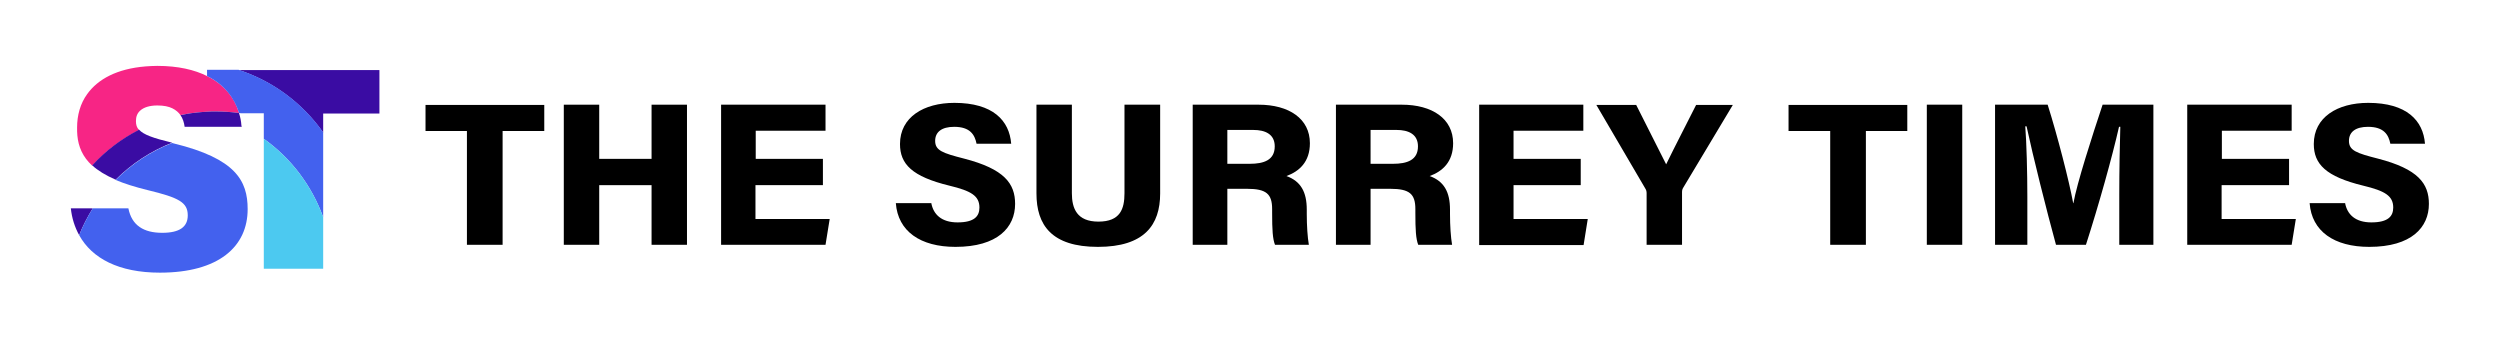 <?xml version="1.0" encoding="UTF-8"?>
<!-- Generator: Adobe Illustrator 24.1.1, SVG Export Plug-In . SVG Version: 6.00 Build 0)  -->
<svg xmlns="http://www.w3.org/2000/svg" xmlns:xlink="http://www.w3.org/1999/xlink" version="1.1" id="Layer_1" x="0px" y="0px" viewBox="0 0 960 130" style="enable-background:new 0 0 960 130;" xml:space="preserve">
<style type="text/css">
	.st0{fill:#3A0CA3;}
	.st1{fill:#F72585;}
	.st2{fill:#4361EE;}
	.st3{fill:#4CC9F0;}
</style>
<g>
	<g>
		<path d="M179.3,50.3h-15.9v-10h45.6v10H193V94h-13.7V50.3z"></path>
		<path d="M216.5,40.2h13.6V61h20.1V40.2h13.6V94h-13.6V71.1h-20.1V94h-13.6V40.2z"></path>
		<path d="M315.9,71.1h-25.8v13h28.5L317,94h-40.1V40.2h40.1v10h-26.8v10.8h25.8V71.1z"></path>
		<path d="M357.6,77.9c0.8,4.5,4,7.5,10.1,7.5c6.5,0,8.4-2.4,8.4-5.7c0-4.5-3.2-6.4-11.5-8.4c-14.4-3.5-19-8.3-19-16    c0-10.3,9.1-15.8,20.9-15.8c14.8,0,21.1,6.8,21.8,15.7H375c-0.7-3.5-2.5-6.5-8.6-6.5c-4.8,0-7.3,2-7.3,5.4c0,3.7,2.9,4.7,11.1,6.8    c15.5,4,19.6,9.6,19.6,17.4c0,9-6.7,16.5-22.9,16.5c-13.5,0-22.1-6-22.9-16.8H357.6z"></path>
		<path d="M411.6,40.2v34c0,5.8,1.9,10.9,10.2,10.9c8.4,0,10-4.9,10-10.9v-34h13.7v34.1c0,12.1-6.1,20.5-23.9,20.5    c-17.8,0-23.6-8.4-23.6-20.5V40.2H411.6z"></path>
		<path d="M471.3,72.5V94H458V40.2h25.3C495,40.2,503,45.6,503,55c0,7.2-4.1,10.8-9,12.6c5.5,2,7.8,6.1,7.8,12.9v1.6    c0,4.6,0.3,9,0.8,11.9h-13c-0.9-2.3-1.1-5.7-1.1-12.3v-1.4c0-5.8-2.2-7.8-9.6-7.8H471.3z M471.3,62.9h8.6c5.4,0,9.6-1.4,9.6-6.7    c0-4.7-3.7-6.3-8.2-6.3h-10V62.9z"></path>
		<path d="M526.3,72.5V94H513V40.2h25.3C550,40.2,558,45.6,558,55c0,7.2-4.1,10.8-9,12.6c5.5,2,7.8,6.1,7.8,12.9v1.6    c0,4.6,0.3,9,0.8,11.9h-13c-0.9-2.3-1.1-5.7-1.1-12.3v-1.4c0-5.8-2.2-7.8-9.6-7.8H526.3z M526.3,62.9h8.6c5.4,0,9.6-1.4,9.6-6.7    c0-4.7-3.7-6.3-8.2-6.3h-10V62.9z"></path>
		<path d="M607,71.1h-25.8v13h28.5l-1.6,10H568V40.2H608v10h-26.8v10.8H607V71.1z"></path>
		<path d="M632.3,94V74.2c0-0.6-0.1-1.2-0.5-1.8l-18.8-32.1h15.3c4,8,8.8,17.5,11.5,22.8c3.6-7.4,7.9-15.6,11.5-22.8h14.1L646.4,72    c-0.3,0.5-0.5,0.9-0.5,1.8V94H632.3z"></path>
		<path d="M702.7,50.3h-15.9v-10h45.6v10h-15.9V94h-13.7V50.3z"></path>
		<path d="M753.5,40.2V94h-13.6V40.2H753.5z"></path>
		<path d="M813.8,74.8c0-8.9,0.2-19.9,0.4-26.1h-0.5c-2.6,11.5-7.8,30.1-12.7,45.3h-11.5c-3.6-13.1-8.9-34.3-11.3-45.5h-0.5    c0.5,6.3,0.8,17.7,0.8,27V94h-12.4V40.2h20.2c3.7,11.7,8.3,29.5,9.8,37.8h0.1c1.3-7.5,7.2-25.8,11.2-37.8h19.5V94h-13.1V74.8z"></path>
		<path d="M878.9,71.1h-25.8v13h28.5L880,94h-40.1V40.2h40.1v10h-26.8v10.8h25.8V71.1z"></path>
		<path d="M900.5,77.9c0.8,4.5,4,7.5,10.1,7.5c6.5,0,8.4-2.4,8.4-5.7c0-4.5-3.2-6.4-11.5-8.4c-14.4-3.5-19-8.3-19-16    c0-10.3,9.1-15.8,20.9-15.8c14.8,0,21.1,6.8,21.8,15.7h-13.3c-0.7-3.5-2.5-6.5-8.6-6.5c-4.8,0-7.3,2-7.3,5.4    c0,3.7,2.9,4.7,11.1,6.8c15.5,4,19.6,9.6,19.6,17.4c0,9-6.7,16.5-22.9,16.5c-13.5,0-22.1-6-22.9-16.8H900.5z"></path>
	</g>
	<g>
		<g>
			<path class="st0" d="M27.2,80c0.4,3.8,1.5,7.2,3.2,10.3c1.4-3.6,3.2-7,5.2-10.3H27.2z"></path>
			<path class="st1" d="M79.5,29.2c-4.8-2.4-11.1-3.9-19.1-3.9c-1.6,0-3.1,0.1-4.5,0.2c-11,0.9-18.3,4.9-22.4,10.6     c-2.7,3.7-3.9,8.2-3.9,12.9c0,1,0,2,0.1,3c0.4,4.3,2,8.2,5.7,11.6c5.1-5.6,11.2-10.2,18-13.7c-0.9-0.9-1.2-2-1.2-3.4     c0-1.7,0.5-3,1.6-4c1.4-1.3,3.7-2,6.6-2c2.5,0,4.4,0.4,5.8,1.1c1.4,0.7,2.4,1.6,3.1,2.6c2.8-0.6,5.7-1,8.6-1.2     c0.5,0,1.1-0.1,1.6-0.1c1.1-0.1,2.1-0.1,3.2-0.1c3.1,0,6.1,0.2,9.1,0.6C90.1,37.6,86.2,32.5,79.5,29.2z"></path>
			<path class="st0" d="M92.8,48.7H70.9c-0.2-1.6-0.7-3.2-1.6-4.5c2.8-0.6,5.7-1,8.6-1.2c0.5,0,1.1-0.1,1.6-0.1     c1.1-0.1,2.1-0.1,3.2-0.1c3.1,0,6.1,0.2,9.1,0.6c0,0,0,0.1,0,0.1c0.5,1.5,0.8,3.1,0.9,4.7C92.8,48.3,92.8,48.5,92.8,48.7z"></path>
			<path class="st0" d="M66.1,54.8c-8.2,3.2-15.6,8.1-21.7,14.2c-3.9-1.7-6.8-3.5-9-5.5c5.1-5.6,11.2-10.2,18-13.7     C55.1,51.7,58.7,53,66.1,54.8z"></path>
			<path class="st2" d="M95.1,80.3c0,14.4-11.1,24.4-33.7,24.4c-15.8,0-26.1-5.5-31-14.4c1.4-3.6,3.2-7,5.2-10.3h13.7     c1.3,6.6,5.9,9.4,13,9.4c6.7,0,9.8-2.3,9.8-6.7c0-5-3.4-6.8-15.4-9.7c-4.9-1.2-9-2.5-12.3-3.9c6.1-6.1,13.5-11,21.7-14.2     c0.2,0.1,0.4,0.1,0.7,0.2C90.5,60.9,95.1,69.4,95.1,80.3z"></path>
			<path class="st0" d="M145.7,26.8v16.8h-21.6v7.3c-7.9-11.2-19.2-19.7-32.4-24H145.7z"></path>
			<path class="st2" d="M124.1,50.8v32.6c-4.4-12.2-12.4-22.7-22.8-30.1v-9.8h-8.7c-0.3,0-0.5-0.1-0.8-0.1     c-1.8-5.7-5.6-10.9-12.3-14.2v-2.4h12.1C104.9,31.1,116.2,39.6,124.1,50.8z"></path>
			<path class="st3" d="M124.1,83.4v19.8h-22.8V53.3C111.7,60.7,119.7,71.2,124.1,83.4z"></path>
		</g>
	</g>
</g>
</svg>
